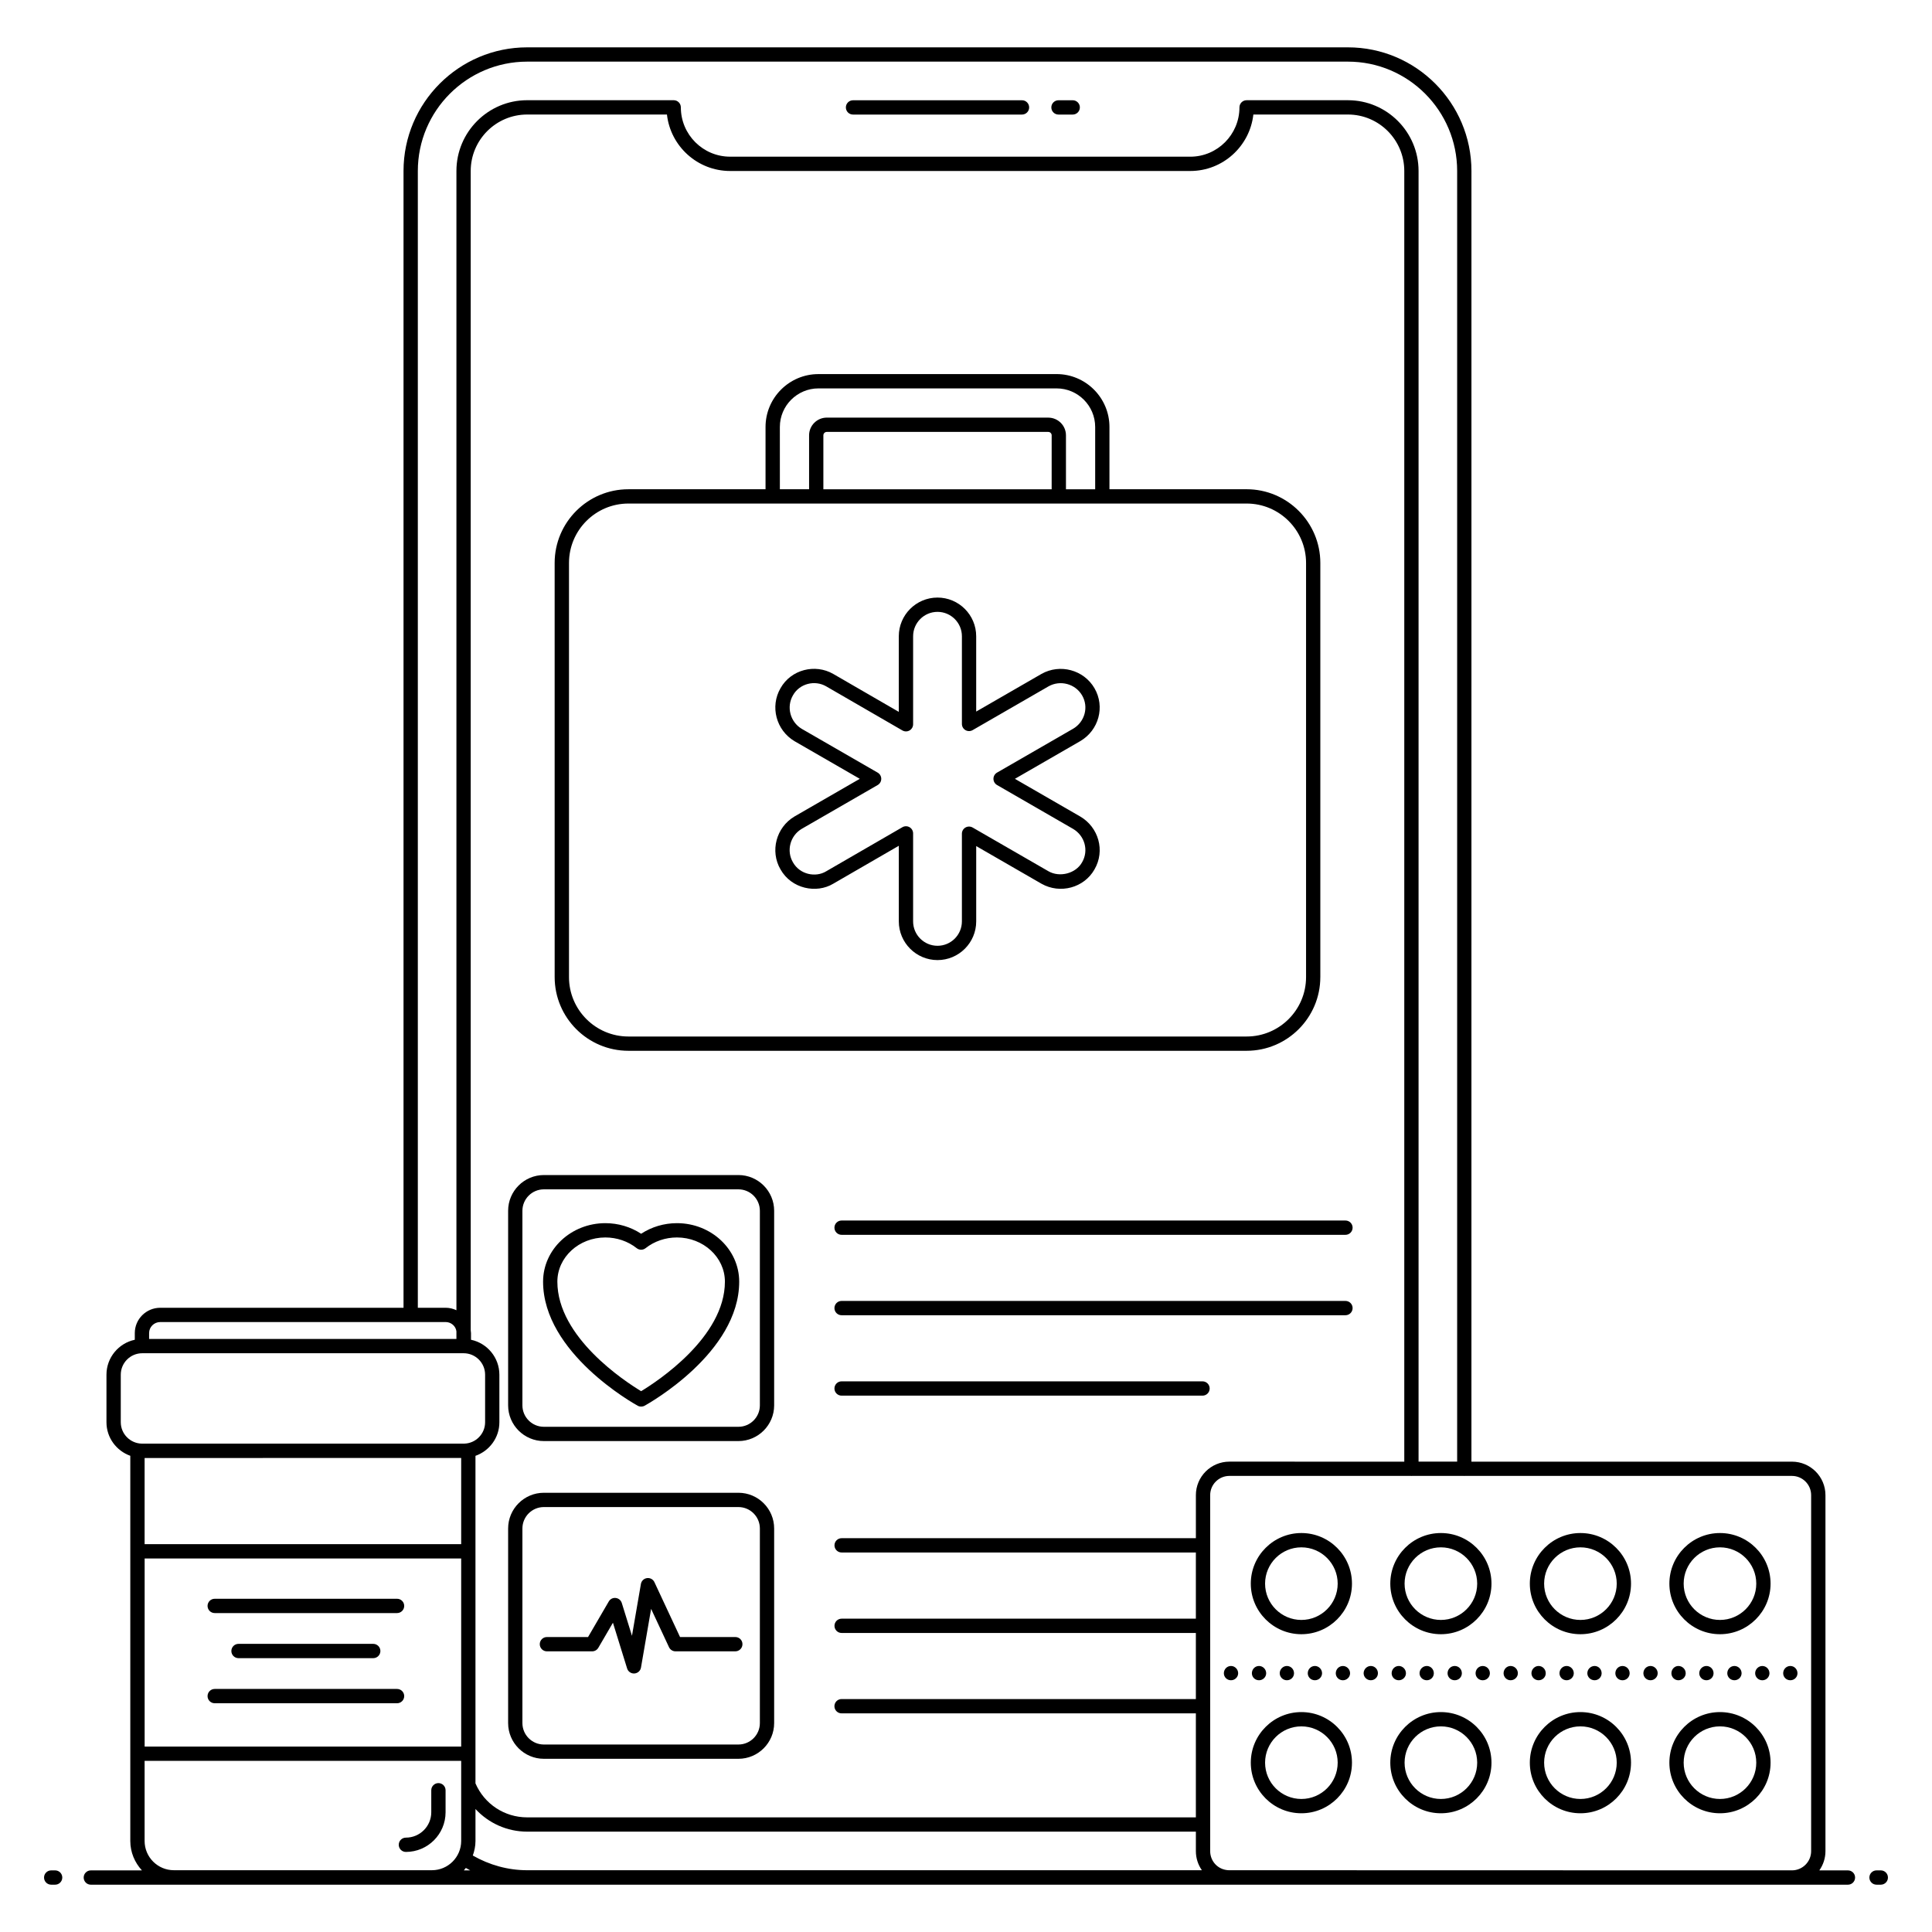 <?xml version="1.0" encoding="UTF-8"?>
<!-- Uploaded to: ICON Repo, www.svgrepo.com, Generator: ICON Repo Mixer Tools -->
<svg fill="#000000" width="800px" height="800px" version="1.1" viewBox="144 144 512 512" xmlns="http://www.w3.org/2000/svg">
 <g>
  <path d="m158.61 639.67h-1.043c-1.047 0-1.895 0.848-1.895 1.895s0.848 1.895 1.895 1.895h1.043c1.047 0 1.895-0.848 1.895-1.895s-0.848-1.895-1.895-1.895z"/>
  <path d="m633.73 639.67h-7.59c1.016-1.445 1.625-3.195 1.625-5.09v-47.141c0-0.016 0.008-0.027 0.008-0.043s-0.008-0.031-0.008-0.043v-47.121c0-4.894-3.981-8.879-8.879-8.879h-84.941l0.004-342.04c0-18.066-14.684-32.766-32.73-32.766h-217.51c-18.07 0-32.77 14.699-32.77 32.766v301.26h-64.473c-3.719 0-6.742 3.008-6.742 6.703v1.773c-4.281 0.906-7.508 4.711-7.508 9.258v12.602c0 4.109 2.648 7.582 6.316 8.891v102.08c0 3.012 1.188 5.731 3.082 7.789l-13.539 0.004c-1.047 0-1.895 0.848-1.895 1.895s0.848 1.895 1.895 1.895h450.81 14.84c1.047 0 1.895-0.848 1.895-1.895 0.004-1.047-0.844-1.895-1.891-1.895zm-379-450.36c0-15.98 13-28.977 28.98-28.977h217.51c15.957 0 28.941 13 28.941 28.977v342.04h-10.227v-342.04c0-10.34-8.395-18.75-18.711-18.75h-26.859c-1.047 0-1.895 0.848-1.895 1.895 0 7.207-5.844 13.07-13.031 13.07l-121.94-0.004c-7.207 0-13.066-5.863-13.066-13.07 0-1.047-0.848-1.895-1.895-1.895h-38.828c-10.34 0-18.75 8.414-18.75 18.75v301.92c-0.867-0.406-1.824-0.656-2.84-0.656h-7.387zm215.07 342.04c-4.894 0-8.879 3.984-8.879 8.879v11.406h-93.879c-1.047 0-1.895 0.848-1.895 1.895s0.848 1.895 1.895 1.895h93.875v17.539h-93.875c-1.047 0-1.895 0.848-1.895 1.895s0.848 1.895 1.895 1.895h93.875v10.602c0 0.016-0.008 0.027-0.008 0.043s0.008 0.027 0.008 0.043v6.824h-93.891c-1.047 0-1.895 0.848-1.895 1.895s0.848 1.895 1.895 1.895h93.891v27.562h-177.21c-6.008 0-11.34-3.531-13.703-9.008 0.004-15.375 0.016-60.477 0-86.801 3.676-1.301 6.336-4.777 6.336-8.895v-12.602c0-4.555-3.231-8.363-7.519-9.266v-1.77c0-0.184-0.039-0.453-0.074-0.715l-0.004-307.25c0-8.25 6.711-14.965 14.965-14.965h37.039c0.941 8.406 8.094 14.965 16.75 14.965h121.94c8.637 0 15.773-6.559 16.715-14.965h25.07c8.23 0 14.926 6.711 14.926 14.965v342.04zm-186.09 108.28c-5.102 0-10.031-1.387-14.414-3.898 0.434-1.211 0.711-2.496 0.711-3.852v-8.473c3.469 3.742 8.359 5.996 13.703 5.996h177.21v5.176c0 1.836 0.566 3.578 1.594 5.055zm-17.492-32.77h-83.887v-49.848h83.887zm0-76.48v22.84l-83.895 0.004v-22.84zm-83.895 80.266h83.895v21.23c0 4.273-3.477 7.75-7.75 7.75h-68.395c-4.273 0-7.75-3.477-7.75-7.75zm4.144-116.29h75.648c1.43 0 2.668 1.074 2.84 2.449v2.027h-81.441v-1.562c0-1.609 1.324-2.914 2.953-2.914zm-10.461 26.551v-12.602c0-3.133 2.547-5.684 5.684-5.684h85.184c3.133 0 5.684 2.547 5.684 5.684v12.602c0 3.094-2.492 5.609-5.57 5.672h-85.406c-3.082-0.062-5.574-2.578-5.574-5.672zm91.445 118.12c0.383 0.219 0.77 0.438 1.16 0.641h-1.688c0.188-0.203 0.355-0.426 0.527-0.641zm202.16 0.602c-2.902-0.109-4.902-2.434-4.902-5.055v-94.348c0-2.809 2.285-5.094 5.094-5.094h48.145c0.031 0 0.059 0.02 0.09 0.02s0.059-0.016 0.09-0.02h13.832c0.031 0 0.059 0.02 0.09 0.02s0.059-0.016 0.09-0.02h86.742c2.805 0 5.09 2.285 5.09 5.094v94.348c0 2.805-2.285 5.09-5.09 5.09-14.793 0 33.711 0.012-149.27-0.035z"/>
  <path d="m642.43 639.67h-1.129c-1.047 0-1.895 0.848-1.895 1.895s0.848 1.895 1.895 1.895h1.129c1.047 0 1.895-0.848 1.895-1.895s-0.848-1.895-1.895-1.895z"/>
  <path d="m370.06 174.36h44.781c1.047 0 1.895-0.848 1.895-1.895s-0.848-1.895-1.895-1.895l-44.781 0.004c-1.047 0-1.895 0.848-1.895 1.895s0.848 1.891 1.895 1.891z"/>
  <path d="m424.51 174.36h3.769c1.047 0 1.895-0.848 1.895-1.895s-0.848-1.895-1.895-1.895h-3.769c-1.047 0-1.895 0.848-1.895 1.895 0 1.051 0.848 1.895 1.895 1.895z"/>
  <path d="m251.57 634.78c5.797 0 10.512-4.715 10.512-10.512v-5.832c0-1.047-0.848-1.895-1.895-1.895s-1.895 0.848-1.895 1.895v5.832c0 3.707-3.016 6.723-6.723 6.723-1.047 0-1.895 0.848-1.895 1.895s0.848 1.895 1.895 1.895z"/>
  <path d="m200.9 571.48h48.324c1.047 0 1.895-0.848 1.895-1.895s-0.848-1.895-1.895-1.895h-48.324c-1.047 0-1.895 0.848-1.895 1.895s0.848 1.895 1.895 1.895z"/>
  <path d="m207.21 579.64c-1.047 0-1.895 0.848-1.895 1.895 0 1.047 0.848 1.895 1.895 1.895h35.703c1.047 0 1.895-0.848 1.895-1.895 0-1.047-0.848-1.895-1.895-1.895z"/>
  <path d="m200.9 595.38h48.324c1.047 0 1.895-0.848 1.895-1.895s-0.848-1.895-1.895-1.895h-48.324c-1.047 0-1.895 0.848-1.895 1.895s0.848 1.895 1.895 1.895z"/>
  <path d="m493.9 402.94v-109.75c0-10.77-8.762-19.535-19.535-19.535h-36.348v-16.5c0-7.731-6.289-14.02-14.02-14.02l-63.102 0.004c-7.731 0-14.02 6.289-14.02 14.02v16.5h-36.352c-10.77 0-19.535 8.762-19.535 19.535l0.004 109.74c0 10.77 8.762 19.535 19.535 19.535h163.84c10.77 0 19.531-8.766 19.531-19.535zm-143.23-145.78c0-5.641 4.59-10.23 10.23-10.23h63.102c5.641 0 10.23 4.59 10.23 10.23v16.5h-7.742v-14.293c0-2.586-2.106-4.691-4.691-4.691l-58.691-0.004c-2.586 0-4.691 2.106-4.691 4.691v14.293h-7.742zm72.031 16.5h-60.5v-14.293c0-0.5 0.406-0.906 0.906-0.906h58.691c0.5 0 0.906 0.406 0.906 0.906zm-127.91 129.28v-109.75c0-8.684 7.062-15.746 15.746-15.746h51.668 112.17c8.684 0 15.746 7.062 15.746 15.746v109.75c0 8.684-7.062 15.746-15.746 15.746h-163.84c-8.684 0-15.746-7.062-15.746-15.746z"/>
  <path d="m434.04 326.37c-2.828-4.848-9.109-6.547-14.035-3.777l-17.305 9.98v-19.957c0-5.656-4.602-10.254-10.254-10.254-5.652 0-10.254 4.602-10.254 10.254v20.035l-17.391-10.062c-4.801-2.75-11.168-1.16-13.949 3.781-2.828 4.848-1.176 11.141 3.699 14.047l17.301 9.977-17.32 9.992c-4.852 2.891-6.504 9.184-3.691 14.008 2.902 5.16 9.516 6.481 13.969 3.805l17.387-10.059v20.039c0 5.652 4.602 10.254 10.254 10.254 5.652 0 10.254-4.602 10.254-10.254v-19.957l17.32 9.988c4.938 2.781 11.277 1.066 14.023-3.801 2.891-4.969 1.078-11.195-3.789-14.031l-17.301-9.98 17.309-9.984c4.918-2.871 6.644-9.121 3.773-14.043zm-5.676 10.766-20.145 11.617c-0.586 0.34-0.945 0.965-0.945 1.641s0.359 1.301 0.945 1.641l20.137 11.617c3.113 1.812 4.223 5.75 2.41 8.859-0.004 0.008-0.012 0.016-0.016 0.027-1.664 2.965-5.906 4.039-8.852 2.379l-20.145-11.617c-0.59-0.336-1.309-0.336-1.895 0-0.586 0.34-0.945 0.965-0.945 1.641v23.238c0 3.562-2.898 6.465-6.465 6.465-3.562 0-6.465-2.898-6.465-6.465v-23.32c0-0.676-0.359-1.301-0.945-1.641-0.293-0.168-0.621-0.254-0.945-0.254-0.328 0-0.656 0.086-0.949 0.254l-20.254 11.719c-2.711 1.625-6.898 0.879-8.758-2.422-1.785-3.059-0.734-7.039 2.32-8.855l20.145-11.621c0.586-0.34 0.945-0.965 0.945-1.641 0-0.676-0.359-1.301-0.945-1.641l-20.121-11.605c-3.074-1.832-4.125-5.812-2.328-8.898 1.762-3.141 5.805-4.082 8.766-2.383l20.23 11.703c0.59 0.34 1.309 0.34 1.895 0 0.586-0.34 0.945-0.965 0.945-1.641v-23.32c0-3.566 2.898-6.465 6.465-6.465 3.562 0 6.465 2.898 6.465 6.465v23.238c0 0.676 0.359 1.301 0.945 1.641 0.586 0.336 1.305 0.336 1.895 0l20.125-11.609c3.113-1.746 7.094-0.672 8.887 2.398 1.809 3.102 0.703 7.043-2.402 8.855z"/>
  <path d="m339.69 455.4h-51.562c-5.223 0-9.469 4.25-9.469 9.469v51.562c0 5.223 4.25 9.469 9.469 9.469h51.562c5.223 0 9.469-4.25 9.469-9.469v-51.559c0-5.223-4.246-9.473-9.469-9.473zm5.684 61.031c0 3.133-2.547 5.684-5.684 5.684h-51.562c-3.133 0-5.684-2.547-5.684-5.684v-51.559c0-3.133 2.547-5.684 5.684-5.684h51.562c3.133 0 5.684 2.547 5.684 5.684z"/>
  <path d="m500.56 467.45h-133.53c-1.047 0-1.895 0.848-1.895 1.895s0.848 1.895 1.895 1.895h133.53c1.047 0 1.895-0.848 1.895-1.895s-0.848-1.895-1.895-1.895z"/>
  <path d="m500.56 488.76h-133.53c-1.047 0-1.895 0.848-1.895 1.895s0.848 1.895 1.895 1.895h133.53c1.047 0 1.895-0.848 1.895-1.895s-0.848-1.895-1.895-1.895z"/>
  <path d="m462.68 510.07h-95.648c-1.047 0-1.895 0.848-1.895 1.895s0.848 1.895 1.895 1.895h95.648c1.047 0 1.895-0.848 1.895-1.895s-0.848-1.895-1.895-1.895z"/>
  <path d="m323.39 468.15c-3.398 0-6.715 0.988-9.48 2.809-2.766-1.82-6.082-2.809-9.48-2.809-9.102 0-16.508 6.953-16.508 15.5 0 18.879 24.051 32.32 25.074 32.883 0.562 0.312 1.258 0.312 1.824 0 1.023-0.562 25.074-14 25.074-32.883 0-8.547-7.402-15.5-16.504-15.5zm-9.484 44.527c-4.289-2.59-22.199-14.285-22.199-29.027 0-6.457 5.707-11.711 12.719-11.711 3.047 0 5.996 1.012 8.305 2.84 0.691 0.547 1.664 0.547 2.356 0 2.309-1.832 5.258-2.84 8.301-2.84 7.012 0 12.719 5.254 12.719 11.711 0 14.715-17.91 26.434-22.199 29.027z"/>
  <path d="m339.69 539.6h-51.562c-5.223 0-9.469 4.25-9.469 9.469v51.562c0 5.223 4.25 9.469 9.469 9.469h51.562c5.223 0 9.469-4.25 9.469-9.469v-51.562c0-5.223-4.246-9.469-9.469-9.469zm5.684 61.031c0 3.133-2.547 5.684-5.684 5.684h-51.562c-3.133 0-5.684-2.547-5.684-5.684v-51.562c0-3.133 2.547-5.684 5.684-5.684h51.562c3.133 0 5.684 2.547 5.684 5.684z"/>
  <path d="m338.87 577.83h-14.652l-6.789-14.539c-0.348-0.75-1.148-1.191-1.969-1.078-0.82 0.109-1.473 0.738-1.613 1.555l-2.371 13.734-2.699-8.703c-0.223-0.719-0.848-1.234-1.594-1.32-0.766-0.098-1.473 0.277-1.852 0.926l-5.492 9.426h-10.902c-1.047 0-1.895 0.848-1.895 1.895 0 1.047 0.848 1.895 1.895 1.895h11.988c0.672 0 1.297-0.359 1.637-0.941l3.871-6.641 3.758 12.121c0.246 0.797 0.984 1.332 1.809 1.332 0.039 0 0.082 0 0.121-0.004 0.875-0.059 1.598-0.703 1.746-1.57l2.684-15.551 4.742 10.156c0.312 0.668 0.98 1.094 1.715 1.094h15.855c1.047 0 1.895-0.848 1.895-1.895 0.008-1.043-0.84-1.891-1.887-1.891z"/>
  <path d="m599.81 550.27c-7.394 0-13.406 6.016-13.406 13.406 0 7.394 6.016 13.406 13.406 13.406 7.394 0 13.41-6.016 13.41-13.406s-6.012-13.406-13.41-13.406zm0 23.031c-5.305 0-9.621-4.316-9.621-9.621 0-5.305 4.316-9.621 9.621-9.621 5.305 0 9.621 4.316 9.621 9.621 0.004 5.305-4.316 9.621-9.621 9.621z"/>
  <path d="m562.83 550.27c-7.394 0-13.41 6.016-13.41 13.406 0 7.394 6.016 13.406 13.41 13.406s13.406-6.016 13.406-13.406c0.004-7.391-6.012-13.406-13.406-13.406zm0 23.031c-5.305 0-9.621-4.316-9.621-9.621 0-5.305 4.316-9.621 9.621-9.621 5.305 0 9.621 4.316 9.621 9.621 0 5.305-4.316 9.621-9.621 9.621z"/>
  <path d="m525.85 550.27c-7.394 0-13.406 6.016-13.406 13.406 0 7.394 6.016 13.406 13.406 13.406 7.394 0 13.406-6.016 13.406-13.406 0.004-7.391-6.012-13.406-13.406-13.406zm0 23.031c-5.305 0-9.621-4.316-9.621-9.621 0-5.305 4.316-9.621 9.621-9.621 5.305 0 9.621 4.316 9.621 9.621 0 5.305-4.316 9.621-9.621 9.621z"/>
  <path d="m488.88 550.27c-7.394 0-13.406 6.016-13.406 13.406 0 7.394 6.016 13.406 13.406 13.406 7.394 0 13.406-6.016 13.406-13.406s-6.016-13.406-13.406-13.406zm0 23.031c-5.305 0-9.621-4.316-9.621-9.621 0-5.305 4.316-9.621 9.621-9.621s9.621 4.316 9.621 9.621c-0.004 5.305-4.316 9.621-9.621 9.621z"/>
  <path d="m599.81 597.72c-7.394 0-13.406 6.016-13.406 13.41 0 7.394 6.016 13.406 13.406 13.406 7.394 0 13.41-6.016 13.41-13.406 0-7.398-6.012-13.41-13.41-13.41zm0 23.027c-5.305 0-9.621-4.316-9.621-9.621 0-5.305 4.316-9.621 9.621-9.621 5.305 0 9.621 4.316 9.621 9.621 0.004 5.309-4.316 9.621-9.621 9.621z"/>
  <path d="m562.83 597.72c-7.394 0-13.41 6.016-13.41 13.41 0 7.394 6.016 13.406 13.41 13.406s13.406-6.016 13.406-13.406c0.004-7.398-6.012-13.41-13.406-13.41zm0 23.027c-5.305 0-9.621-4.316-9.621-9.621 0-5.305 4.316-9.621 9.621-9.621 5.305 0 9.621 4.316 9.621 9.621 0 5.309-4.316 9.621-9.621 9.621z"/>
  <path d="m525.85 597.72c-7.394 0-13.406 6.016-13.406 13.41 0 7.394 6.016 13.406 13.406 13.406 7.394 0 13.406-6.016 13.406-13.406 0.004-7.398-6.012-13.41-13.406-13.41zm0 23.027c-5.305 0-9.621-4.316-9.621-9.621 0-5.305 4.316-9.621 9.621-9.621 5.305 0 9.621 4.316 9.621 9.621 0 5.309-4.316 9.621-9.621 9.621z"/>
  <path d="m488.88 597.72c-7.394 0-13.406 6.016-13.406 13.41 0 7.394 6.016 13.406 13.406 13.406 7.394 0 13.406-6.016 13.406-13.406 0-7.398-6.016-13.41-13.406-13.41zm0 23.027c-5.305 0-9.621-4.316-9.621-9.621 0-5.305 4.316-9.621 9.621-9.621s9.621 4.316 9.621 9.621c-0.004 5.309-4.316 9.621-9.621 9.621z"/>
  <path d="m581.41 585.5c-1.062 0-1.895 0.871-1.895 1.93 0 1.023 0.832 1.855 1.895 1.855 1.023 0 1.895-0.836 1.895-1.855-0.004-1.059-0.875-1.93-1.895-1.93z"/>
  <path d="m598.11 587.43c0-1.059-0.832-1.93-1.895-1.93-1.023 0-1.895 0.871-1.895 1.93 0 1.023 0.871 1.855 1.895 1.855 1.062 0 1.895-0.832 1.895-1.855z"/>
  <path d="m605.54 587.43c0-1.059-0.871-1.93-1.895-1.93-1.059 0-1.895 0.871-1.895 1.93 0 1.023 0.836 1.855 1.895 1.855 1.023 0 1.895-0.832 1.895-1.855z"/>
  <path d="m611.03 589.29c1.059 0 1.895-0.836 1.895-1.855 0-1.059-0.836-1.93-1.895-1.93-1.023 0-1.895 0.871-1.895 1.93 0 1.023 0.871 1.855 1.895 1.855z"/>
  <path d="m590.73 587.43c0-1.059-0.871-1.93-1.934-1.93-1.023 0-1.855 0.871-1.855 1.93 0 1.023 0.832 1.855 1.855 1.855 1.062 0 1.934-0.832 1.934-1.855z"/>
  <path d="m573.98 589.29c1.059 0 1.895-0.836 1.895-1.855 0-1.059-0.836-1.93-1.895-1.93-1.062 0-1.895 0.871-1.895 1.93 0 1.023 0.832 1.855 1.895 1.855z"/>
  <path d="m620.35 587.43c0-1.059-0.836-1.93-1.895-1.93s-1.895 0.871-1.895 1.93c0 1.023 0.836 1.855 1.895 1.855 1.062 0 1.895-0.832 1.895-1.855z"/>
  <path d="m479.55 587.43c0-1.059-0.871-1.93-1.895-1.93-1.062 0-1.895 0.871-1.895 1.93 0 1.023 0.832 1.855 1.895 1.855 1.023 0 1.895-0.832 1.895-1.855z"/>
  <path d="m499.89 589.29c1.023 0 1.895-0.836 1.895-1.855 0-1.059-0.871-1.93-1.895-1.93-1.062 0-1.895 0.871-1.895 1.93 0 1.023 0.832 1.855 1.895 1.855z"/>
  <path d="m568.45 587.43c0-1.059-0.832-1.93-1.855-1.93-1.062 0-1.934 0.871-1.934 1.93 0 1.023 0.871 1.855 1.934 1.855 1.023 0 1.855-0.832 1.855-1.855z"/>
  <path d="m507.27 585.5c-1.023 0-1.895 0.871-1.895 1.93 0 1.023 0.871 1.855 1.895 1.855 1.062 0 1.895-0.836 1.895-1.855 0-1.059-0.832-1.93-1.895-1.93z"/>
  <path d="m486.93 587.43c0-1.059-0.832-1.93-1.895-1.93-1.02 0-1.895 0.871-1.895 1.93 0 1.023 0.871 1.855 1.895 1.855 1.062 0 1.895-0.832 1.895-1.855z"/>
  <path d="m516.59 587.43c0-1.059-0.871-1.93-1.895-1.93-1.059 0-1.895 0.871-1.895 1.93 0 1.023 0.836 1.855 1.895 1.855 1.023 0 1.895-0.832 1.895-1.855z"/>
  <path d="m470.23 585.5c-1.062 0-1.895 0.871-1.895 1.93 0 1.023 0.832 1.855 1.895 1.855 1.023 0 1.895-0.836 1.895-1.855-0.004-1.059-0.875-1.93-1.895-1.93z"/>
  <path d="m494.36 587.43c0-1.059-0.871-1.93-1.895-1.93-1.062 0-1.895 0.871-1.895 1.93 0 1.023 0.832 1.855 1.895 1.855 1.023 0 1.895-0.832 1.895-1.855z"/>
  <path d="m553.64 587.43c0-1.059-0.836-1.93-1.895-1.93-1.023 0-1.895 0.871-1.895 1.93 0 1.023 0.871 1.855 1.895 1.855 1.062 0 1.895-0.832 1.895-1.855z"/>
  <path d="m561.07 587.43c0-1.059-0.871-1.93-1.895-1.93-1.062 0-1.895 0.871-1.895 1.93 0 1.023 0.832 1.855 1.895 1.855 1.023 0 1.895-0.832 1.895-1.855z"/>
  <path d="m544.32 585.5c-1.023 0-1.855 0.871-1.855 1.93 0 1.023 0.836 1.855 1.855 1.855 1.059 0 1.93-0.836 1.93-1.855 0-1.059-0.871-1.93-1.93-1.93z"/>
  <path d="m531.41 587.43c0-1.059-0.836-1.93-1.895-1.93-1.059 0-1.895 0.871-1.895 1.93 0 1.023 0.836 1.855 1.895 1.855 1.059 0 1.895-0.832 1.895-1.855z"/>
  <path d="m536.94 589.29c1.062 0 1.895-0.836 1.895-1.855 0-1.059-0.832-1.93-1.895-1.93-1.059 0-1.895 0.871-1.895 1.93 0 1.023 0.832 1.855 1.895 1.855z"/>
  <path d="m523.98 587.43c0-1.059-0.836-1.93-1.855-1.93-1.059 0-1.93 0.871-1.93 1.93 0 1.023 0.871 1.855 1.93 1.855 1.023 0 1.855-0.832 1.855-1.855z"/>
 </g>
</svg>